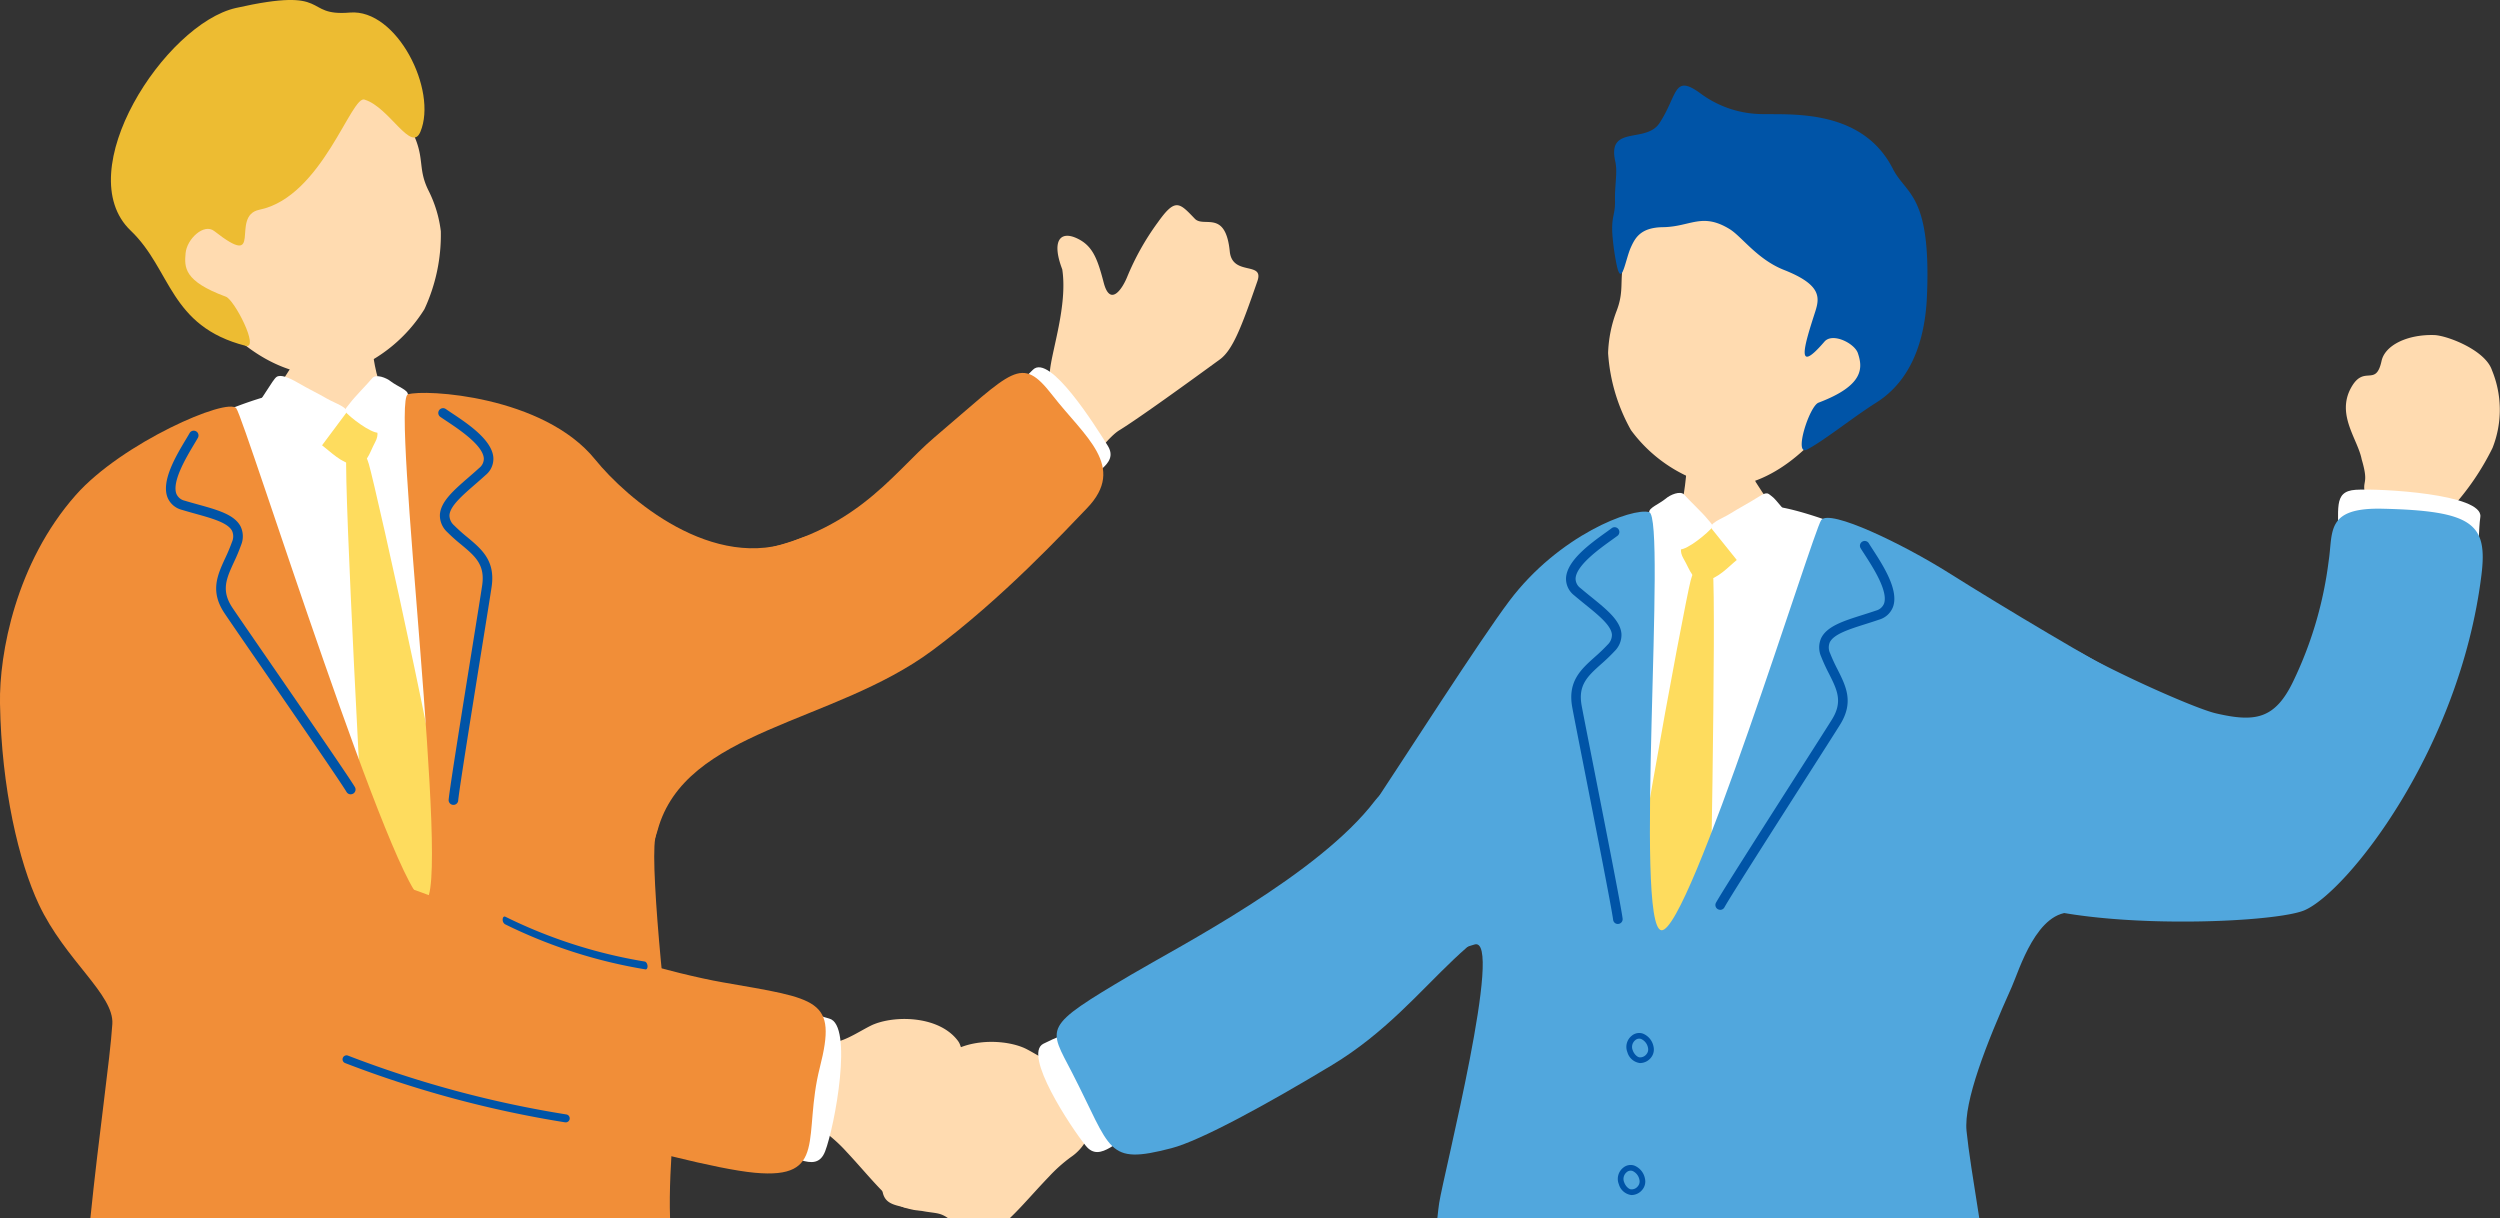 <svg xmlns="http://www.w3.org/2000/svg" width="282.962" height="137.902" viewBox="0 0 282.962 137.902">
  <rect x="0" y="0" width="282.962" height="137.902" fill="#333333" stroke="none"/>
  <g id="アートワーク_57" data-name="アートワーク 57" transform="translate(131.434 64.054)">
    <g id="グループ_18574" data-name="グループ 18574" transform="translate(-131.434 -64.054)">
      <g id="グループ_18571" data-name="グループ 18571">
        <path id="パス_89678" data-name="パス 89678" d="M108.22,123.69c.109-2.16-.525-3.3.981-4.067s2.318.1,3.268-.959c1.256-1.4-.64-3.4-2.181-4.542s-5.2-1.636-6.712-2.542-1-1.144-1.549-1.872c-2.059-2.725-6.811-2.9-9.449-1.868-1.118.437-3.2,1.946-4.588,2.047-1.994.617-3.1,2.608-3.3,6.008a5.472,5.472,0,0,0,2.345,4.2,17.189,17.189,0,0,1,2.439,2.238c2.431,2.583,4.94,5.875,6.572,6.295s2.163.613,3.931-.891,1.882-.956,4.319-1.482S108.112,125.851,108.22,123.69Z" transform="translate(6.377 8.075)" fill="#ffdbb0"/>
        <path id="パス_89679" data-name="パス 89679" d="M107.125,60.521c5.213-4.844,9.669-12.1,11.85-13.439s7.8-5.405,11.387-8.022c1.46-1.065,2.455-3.658,4.256-8.867.8-2.3-2.842-.516-3.127-3.362-.481-4.794-2.939-2.643-3.954-3.7-1.755-1.826-2.2-2.382-4.173.387a29.279,29.279,0,0,0-3.487,6.2c-.586,1.442-1.944,3.388-2.658.635s-1.273-4.222-3.1-5.039-2.819.319-1.588,3.547c.619,4.051-1.2,9.2-1.4,11.543s-3.022,3.757-6.707,7.1S101.913,65.366,107.125,60.521Z" transform="translate(7.701 1.627)" fill="#ffdbb0"/>
        <path id="パス_89680" data-name="パス 89680" d="M109.03,38.928c-2.1,2.028-6.061,5.914-3.174,9.115s6.17,7.1,7.844,4.856,5.2-3.109,3.775-5.383S110.934,37.09,109.03,38.928Z" transform="translate(7.893 2.911)" fill="#fff"/>
        <path id="パス_89681" data-name="パス 89681" d="M100.618,46.562c-4.886,4.14-9.28,11.471-22.554,13.2C67.89,61.087,66.742,100.343,69.3,91.014,72.421,79.606,89.143,79,100.374,70.68c8.045-5.961,15.152-13.659,17.513-16.1,4.574-4.737-.275-8.135-3.882-12.78S109.613,38.941,100.618,46.562Z" transform="translate(5.13 2.956)" fill="#f18e38"/>
        <path id="パス_89682" data-name="パス 89682" d="M39.659,29.751c-.48.012-6.762.606-7.364.565-.216,1.018.2,6.662-.472,7.863-1.541,2.751-6.228,9.2-7.66,11.95-1.219,2.341,6.438,5.661,9.661,5.476,12.148-.7,16.855-.129,15.1-4.916-.679-1.853-5.617-7.023-7.518-9.2C40.2,40.1,39.675,30.427,39.659,29.751Z" transform="translate(1.81 2.24)" fill="#ffdbb0"/>
        <g id="グループ_18568" data-name="グループ 18568" transform="translate(12.554)">
          <path id="パス_89683" data-name="パス 89683" d="M25.418,37.714c4.533,4.062,9.565,5.04,13.009,3.769a17.2,17.2,0,0,0,8.365-6.936,19.991,19.991,0,0,0,1.857-8.824,13.905,13.905,0,0,0-1.395-4.605c-1.713-3.447.542-4.213-4.423-10.618-1.508-1.945-3.874-6.476-13.365-3.614C21.123,9.4,7.33,26.339,25.418,37.714Z" transform="translate(-11.308 0.449)" fill="#ffdbb0"/>
          <path id="パス_89684" data-name="パス 89684" d="M40.412,11.287c2.775.852,5.266,6.083,6.291,3.631C48.678,10.2,44.026.97,38.721,1.422c-5.455.465-1.879-3-12.887-.522C17.807,2.7,6.928,19.436,13.912,26.1c4.621,4.411,4.36,10.825,13.012,13.04,1.615.414-1.283-5.256-2.253-5.566-4.771-1.759-4.684-3.327-4.543-4.923s2.074-3.416,3.241-2.5c5.8,4.533,1.705-1.716,5.105-2.41C35.61,22.286,38.929,10.566,40.412,11.287Z" transform="translate(-11.675 0)" fill="#edbc32"/>
        </g>
        <g id="グループ_18569" data-name="グループ 18569" transform="translate(18.479 42.552)">
          <path id="パス_89685" data-name="パス 89685" d="M61.531,86.94c-3.612-15.484-7.923-28.028-11.739-42.589C49.323,43,42.2,40.02,41.269,41.362c-.725,1.045-3.024,2.616-4.928,1.9-2.134-.8-3.727-1.495-4.489-1.822-1.443-.618-8.245,2.126-9.629,2.853-.4.181-4.7,6.737-4.945,8.9.161,11.535,2.994,16.348,1.517,27.916a32.807,32.807,0,0,1-.03,5.644c-.2,2.9-1.591,27.212-1.58,32.331.006,3.081,1.21,9.5,2.815,15.726H66.642C65.414,118.982,63.3,94.574,61.531,86.94Z" transform="translate(-17.185 -39.464)" fill="#fff"/>
          <path id="パス_89686" data-name="パス 89686" d="M35.167,43.872c1.2-.488,1.189-.859,2.684-.333s2.945,1.643,2.108,3.205c-.8,1.5-.874,2.616-2.453,2.555-1.3-.049-2.723-1.522-3.571-2.154S33.513,44.649,35.167,43.872Z" transform="translate(-15.956 -39.293)" fill="#fedc5e"/>
          <path id="パス_89687" data-name="パス 89687" d="M27,42.889c.645-.673,1.839-2.888,2.272-3.2s1.36.03,2.445.668,2.4,1.271,3.251,1.774c.946.558,2.639,1.043,2.151,1.687-.8,1.06-2.193,2.93-2.728,3.655-.33.448-2.652-.715-4.209-1.589S26.232,44.526,27,42.889Z" transform="translate(-16.457 -39.573)" fill="#fff"/>
          <path id="パス_89688" data-name="パス 89688" d="M41.493,40.184c-.48-.395-1.685-.881-2.1-.358s-2.01,2.139-2.5,2.8c-.459.622-.781.785-.36,1.188,1.135,1.09,3.35,2.57,3.78,2.094.731-.81,1.691-1.748,2.2-2.462s.93-1.187.917-1.791C43.426,41.147,42.311,40.8,41.493,40.184Z" transform="translate(-15.743 -39.571)" fill="#fff"/>
          <path id="パス_89689" data-name="パス 89689" d="M36.454,47.805c-.254,4.543,1.91,43.866,2.038,46.906s6.268,12.28,7.633,13.457,2.108-7.445,2.337-11.674c.267-4.936-8.678-44.9-9.46-47.5S36.624,46.12,36.454,47.805Z" transform="translate(-15.736 -39.033)" fill="#fedc5e"/>
        </g>
        <g id="グループ_18570" data-name="グループ 18570" transform="translate(0 44.468)">
          <path id="パス_89690" data-name="パス 89690" d="M76.358,119.061c-.627-3.3-2.825-23.687-2.2-27.255,2.224-12.625,28.68-38.975,15.99-33.82-9.413,3.823-19.267-4.741-22.777-9.082-5.868-7.258-19.336-7.985-21.2-7.383-1.994.643,5.028,56.912,1.91,57.342S27.728,44.395,26.745,43.106,13.791,47.012,8.572,52.924C1.794,60.6-.1,70.868,0,76.523c.169,9.643,2.143,17.924,4.388,22.708,2.982,6.353,8.542,10.213,8.327,13.557-.262,4.061-1.529,12.528-2.488,22H75.841C75.62,128.35,76.732,121.023,76.358,119.061Z" transform="translate(0 -41.354)" fill="#f18e38"/>
          <path id="パス_89691" data-name="パス 89691" d="M38.4,86.49a.542.542,0,0,1-.492-.265c-.66-1.115-5.91-8.735-9.743-14.3C26.209,69.089,24.6,66.75,24.1,66c-1.658-2.473-.815-4.305.078-6.245a19.489,19.489,0,0,0,.77-1.841,1.53,1.53,0,0,0,0-1.247c-.482-.917-2.262-1.411-4.145-1.934-.5-.14-1.015-.283-1.523-.438a2.377,2.377,0,0,1-1.638-1.416c-.722-1.876.969-4.7,2.088-6.57.159-.265.3-.5.411-.7a.541.541,0,0,1,.943.531c-.115.2-.261.447-.426.722-.887,1.482-2.538,4.24-2.005,5.624a1.332,1.332,0,0,0,.943.771c.5.152,1,.292,1.5.429,2.209.613,4.114,1.143,4.814,2.474a2.571,2.571,0,0,1,.068,2.1,20.27,20.27,0,0,1-.811,1.943c-.86,1.87-1.482,3.222-.163,5.19.5.748,2.111,3.082,4.065,5.917,3.842,5.576,9.1,13.212,9.784,14.359a.541.541,0,0,1-.44.816Z" transform="translate(1.315 -41.054)" fill="#0054a7"/>
          <path id="パス_89692" data-name="パス 89692" d="M48.056,87.826a.543.543,0,0,0,.331-.452c.116-1.29,1.584-10.425,2.655-17.1.547-3.405,1-6.21,1.129-7.1.434-2.945-1.114-4.238-2.754-5.607a19.162,19.162,0,0,1-1.487-1.331,1.53,1.53,0,0,1-.533-1.127c.041-1.036,1.437-2.246,2.912-3.528.394-.342.795-.691,1.186-1.049a2.374,2.374,0,0,0,.871-1.983c-.154-2-2.895-3.827-4.709-5.034-.257-.171-.485-.323-.669-.453a.542.542,0,0,0-.625.886c.192.133.429.291.695.468,1.438.957,4.114,2.739,4.228,4.216a1.332,1.332,0,0,1-.52,1.1c-.385.353-.78.695-1.167,1.031-1.73,1.5-3.224,2.8-3.284,4.3A2.574,2.574,0,0,0,47.157,57,20.228,20.228,0,0,0,48.723,58.4c1.581,1.319,2.723,2.272,2.377,4.617-.131.891-.582,3.689-1.128,7.089-1.073,6.686-2.544,15.842-2.665,17.17a.541.541,0,0,0,.49.588A.558.558,0,0,0,48.056,87.826Z" transform="translate(3.474 -41.233)" fill="#0054a7"/>
        </g>
        <path id="パス_89693" data-name="パス 89693" d="M87.9,107.332c-3.056-.767-5.988-3.854-6.956.894s-3.469,13.623-.495,13.845,5.912,3.074,6.989.3S90.671,108.025,87.9,107.332Z" transform="translate(5.951 7.953)" fill="#fff"/>
        <path id="パス_89694" data-name="パス 89694" d="M36.07,90.306c6.064,3.067,33.048,12.212,43.972,14.132s13.008,1.856,11.032,9.639.958,12.7-7.388,11.92-36.444-9.418-44.131-12.5-18.827-3.9-16.364-9.111S27.873,86.161,36.07,90.306Z" transform="translate(1.72 6.739)" fill="#f18e38"/>
        <path id="パス_89695" data-name="パス 89695" d="M61.337,118.666a.508.508,0,0,1-.1,0,123.1,123.1,0,0,1-24.889-6.705.452.452,0,1,1,.323-.845,122.148,122.148,0,0,0,24.7,6.656.452.452,0,0,1-.032.9Z" transform="translate(2.715 8.363)" fill="#0054a7"/>
        <path id="パス_89696" data-name="パス 89696" d="M69.127,102.454a.173.173,0,0,1-.058,0,56.667,56.667,0,0,1-15.9-5.111.616.616,0,0,1-.257-.558c.011-.234.145-.365.3-.291a56.182,56.182,0,0,0,15.777,5.073c.153.022.295.235.317.482C69.324,102.262,69.248,102.427,69.127,102.454Z" transform="translate(3.984 7.264)" fill="#0054a7"/>
      </g>
      <g id="グループ_18573" data-name="グループ 18573" transform="translate(95.228 9.693)">
        <path id="パス_89697" data-name="パス 89697" d="M178.38,43.721c.444-.005,6.291.343,6.847.284.233.939.03,6.186.692,7.278,1.518,2.5,6.075,8.331,7.493,10.835,1.206,2.131-5.787,5.459-8.783,5.391-11.289-.255-15.637.427-14.168-4.069.57-1.741,4.983-6.7,6.675-8.776C178.213,53.339,178.386,44.348,178.38,43.721Z" transform="translate(-82.415 -6.401)" fill="#ffdbb0"/>
        <path id="パス_89698" data-name="パス 89698" d="M205.224,130.48c-.168-5.116-2.4-29.361-2.709-32.256a32.9,32.9,0,0,1-.227-5.639c-1.88-11.51.783-16.419.541-27.952-.325-2.154-4.847-8.555-5.253-8.722-1.409-.68-8.3-3.183-9.723-2.515-.752.354-2.318,1.105-4.423,1.977-1.879.779-4.231-.711-4.991-1.73-.977-1.31-7.993,1.918-8.414,3.285C166.72,71.613,162.85,84.3,159.783,99.9c-1.1,5.641-2.071,20.309-2.779,33.988h48.055A27.629,27.629,0,0,0,205.224,130.48Z" transform="translate(-83.407 -5.681)" fill="#fff"/>
        <path id="パス_89699" data-name="パス 89699" d="M249.138,53.383c.22.851.323,1.9,1.829,2.214,5.028,1.061,5.848,1.806,7.925-.749a29.307,29.307,0,0,0,4.632-6.8,11.731,11.731,0,0,0-.063-8.8c-.761-2.3-5.119-3.941-6.544-3.98-3.039-.084-5.569,1.152-5.954,2.936-.653,3.024-1.968.345-3.447,3.023-1.695,3.067.758,5.819,1.2,8.112C249.595,52.313,248.68,51.621,249.138,53.383Z" transform="translate(-76.637 -7.038)" fill="#ffdbb0"/>
        <path id="パス_89700" data-name="パス 89700" d="M262.212,54.637c-.417,2.891.447,6.942-3.837,6.47s-12.536-.819-12.328-3.61c.269-3.622-.619-5.766,2.058-5.94S262.591,52.019,262.212,54.637Z" transform="translate(-76.704 -5.813)" fill="#fff"/>
        <path id="パス_89701" data-name="パス 89701" d="M112.053,124.93a17.183,17.183,0,0,1,2.484-2.22,5.507,5.507,0,0,0,2.416-4.195c-.153-3.425-1.241-5.443-3.239-6.092-1.4-.119-3.472-1.667-4.591-2.122-2.641-1.074-7.427-.961-9.535,1.754-.563.725-.048.97-1.585,1.863s-5.224,1.339-6.789,2.469-3.5,3.119-2.256,4.543c.942,1.075,1.771.219,3.276,1.009s.853,1.931.933,4.107,1.465,2.071,3.912,2.633c2.049.47,2.479.175,3.593.966H107.6C108.961,128.361,110.523,126.511,112.053,124.93Z" transform="translate(-88.56 -1.436)" fill="#ffdbb0"/>
        <path id="パス_89702" data-name="パス 89702" d="M109.867,109.973c2.606-1.319,7.032-3.037,9.106.741s4.678,8.16,2.01,9-4.644,3.89-6.325,1.8S107.505,111.168,109.867,109.973Z" transform="translate(-87 -1.531)" fill="#fff"/>
        <path id="パス_89703" data-name="パス 89703" d="M119.641,104.117c5.514-3.255,21.255-11.349,27.6-19.691,6.209-8.17,32.253,12.626,22.6,11.973-11.8-.8-15.467,10.71-27.436,17.93-7.379,4.452-14.891,8.556-18.18,9.414-7.443,1.942-6.731.242-11.25-8.535C110.283,109.982,109.488,110.109,119.641,104.117Z" transform="translate(-86.854 -3.48)" fill="#51a7dd"/>
        <path id="パス_89704" data-name="パス 89704" d="M181.9,55.988c-1.213-.446-1.218-.817-2.695-.239s-2.885,1.744-1.994,3.276c.856,1.472.965,2.584,2.541,2.468,1.3-.095,2.667-1.616,3.493-2.277S183.582,56.707,181.9,55.988Z" transform="translate(-81.906 -5.518)" fill="#fedc5e"/>
        <path id="パス_89705" data-name="パス 89705" d="M189.452,55.041c-.669-.651-2.014-2.471-2.457-2.767s-.449-.626-1.511.049-2.352,1.354-3.187,1.886c-.926.59-2.6,1.134-2.089,1.761.839,1.032,2.294,2.852,2.854,3.558.345.435,2.625-.808,4.151-1.737S190.272,56.65,189.452,55.041Z" transform="translate(-81.667 -5.783)" fill="#fff"/>
        <path id="パス_89706" data-name="パス 89706" d="M175.48,52.522c.466-.411,1.654-.938,2.085-.43s2.083,2.067,2.594,2.71c.481.605.807.757.4,1.175-1.1,1.129-3.258,2.685-3.7,2.224-.759-.783-1.752-1.688-2.287-2.384s-.971-1.154-.98-1.758C173.582,53.553,174.685,53.169,175.48,52.522Z" transform="translate(-82.158 -5.787)" fill="#fff"/>
        <path id="パス_89707" data-name="パス 89707" d="M181.012,59.97c.412,4.531-.377,43.906-.4,46.949s-5.835,12.491-7.159,13.715-2.367-7.367-2.743-11.585c-.439-4.924,7.1-45.18,7.8-47.8S180.783,58.292,181.012,59.97Z" transform="translate(-82.376 -5.256)" fill="#fedc5e"/>
        <g id="グループ_18572" data-name="グループ 18572" transform="translate(56.421 48.213)">
          <path id="パス_89708" data-name="パス 89708" d="M211.964,123.966c-.332-3.334,2.24-9.913,5.116-16.314.812-1.806,2.867-8.869,7.025-8.417,11.872,1.289,12.087-23.307,6.884-26.043-4.675-2.458-14.531-8.311-21.09-12.438-5.078-3.195-13.45-7.261-14.387-5.938s-14.953,46.739-18.083,46.419.627-46.752-1.388-47.324c-1.886-.537-10.214,2.59-15.825,10.049-3.356,4.461-11.574,17.323-16.922,25.4-6.522,9.851,2.046,17.178,12.958,13.494,3.432-1.158-3.468,25.94-3.979,29.256-.059.383-.129.989-.208,1.739h61.344C212.742,129.635,212.183,126.154,211.964,123.966Z" transform="translate(-141.03 -53.851)" fill="#51a7dd"/>
          <path id="パス_89709" data-name="パス 89709" d="M181.1,98.694a.544.544,0,0,0,.484-.283c.619-1.138,5.6-8.935,9.237-14.628,1.857-2.907,3.387-5.3,3.862-6.067,1.57-2.53.663-4.331-.3-6.24a19.281,19.281,0,0,1-.834-1.813,1.527,1.527,0,0,1-.041-1.245c.449-.934,2.212-1.49,4.075-2.079.5-.158,1-.318,1.505-.491a2.375,2.375,0,0,0,1.588-1.472c.656-1.9-1.133-4.664-2.317-6.493-.168-.259-.317-.489-.434-.682a.541.541,0,0,0-.924.565c.122.2.276.438.451.705.938,1.451,2.684,4.15,2.2,5.551a1.331,1.331,0,0,1-.915.8c-.494.17-.992.327-1.481.482-2.185.69-4.072,1.286-4.725,2.641a2.574,2.574,0,0,0,.005,2.1,20.294,20.294,0,0,0,.879,1.913c.925,1.839,1.594,3.168.344,5.182-.475.766-2,3.154-3.855,6.056-3.645,5.707-8.637,13.522-9.277,14.692a.542.542,0,0,0,.468.8Z" transform="translate(-138.054 -53.619)" fill="#0054a7"/>
          <path id="パス_89710" data-name="パス 89710" d="M170.518,100.371a.54.54,0,0,1-.347-.439c-.161-1.285-1.946-10.364-3.251-16.993-.666-3.385-1.215-6.172-1.376-7.059-.537-2.928.966-4.274,2.557-5.7a19.379,19.379,0,0,0,1.439-1.382,1.532,1.532,0,0,0,.494-1.145c-.076-1.033-1.513-2.195-3.033-3.424-.405-.329-.818-.663-1.222-1.008a2.378,2.378,0,0,1-.94-1.952c.084-2.008,2.759-3.926,4.53-5.2.251-.18.474-.34.653-.476a.542.542,0,0,1,.655.863c-.187.141-.418.306-.677.492-1.4,1.006-4.016,2.881-4.079,4.361a1.335,1.335,0,0,0,.559,1.083c.4.338.8.667,1.2.989,1.782,1.441,3.32,2.685,3.433,4.185a2.578,2.578,0,0,1-.774,1.955,20.708,20.708,0,0,1-1.516,1.459c-1.534,1.374-2.642,2.366-2.216,4.7.162.886.711,3.667,1.375,7.045,1.307,6.644,3.1,15.744,3.262,17.066a.54.54,0,0,1-.469.605A.534.534,0,0,1,170.518,100.371Z" transform="translate(-139.238 -53.728)" fill="#0054a7"/>
        </g>
        <path id="パス_89711" data-name="パス 89711" d="M247.983,59.481a43.8,43.8,0,0,1-4,13.586c-2.077,4.342-4.354,4.664-8.751,3.645-2.289-.53-10.76-4.3-15.358-6.9C216.743,68.038,201.05,86.926,209.416,96c5.1,5.529,31.885,4.713,35.85,2.99,4.787-2.079,17.549-18.087,20.008-37.911.717-5.782-.876-7.295-11.192-7.53C247.6,53.4,248.5,56.168,247.983,59.481Z" transform="translate(-79.644 -5.662)" fill="#51a7dd"/>
        <path id="パス_89712" data-name="パス 89712" d="M192.98,48.041c-4.109,4.584-8.79,6.405-12.289,5.483a16.6,16.6,0,0,1-8.831-6.13,20.482,20.482,0,0,1-2.592-8.724,14.646,14.646,0,0,1,.974-4.8c1.387-3.666-.9-4.2,3.433-11.2,1.315-2.126,3.251-6.955,12.839-5.061,6.847,1.353,16.462,18.7,11.457,23.764C196.159,43.2,194.057,44.492,192.98,48.041Z" transform="translate(-82.484 -8.4)" fill="#ffdbb0"/>
        <path id="パス_89713" data-name="パス 89713" d="M201.477,18.446c-3.574-7.047-12.022-6.083-15.2-6.221a11.877,11.877,0,0,1-6.652-2.379c-3.009-2.175-2.5.245-4.567,3.4-1.551,2.369-5.943.173-5.01,4.343.28,1.246-.074,2.622-.031,4.461.038,1.61-.419,1.689-.3,3.761a27.162,27.162,0,0,0,.5,3.552c.554,2.544.97-.653,1.586-2.024.481-1.069,1.091-2.271,3.635-2.305,3.123-.042,4.418-1.706,7.56.222,1.367.839,3.124,3.424,6.139,4.614,4.292,1.694,4.053,3.147,3.529,4.769-1.226,3.794-2.276,7.225,1.055,3.352.918-1.067,3.409.187,3.784,1.3.556,1.649.73,3.641-4.437,5.6-1.051.347-2.893,6.151-1.293,5.3,2-1.063,5.14-3.613,7.812-5.3,4.734-2.984,5.594-8.617,5.739-12.085C205.808,21.24,202.971,21.392,201.477,18.446Z" transform="translate(-82.451 -9.014)" fill="#0054a7"/>
        <path id="パス_89714" data-name="パス 89714" d="M172.755,112.135h-.041a1.7,1.7,0,0,1-1.409-1.23,1.613,1.613,0,0,1,.488-1.856h0a1.3,1.3,0,0,1,1.274-.245,1.981,1.981,0,0,1,1.2,1.486,1.454,1.454,0,0,1-.3,1.243A1.582,1.582,0,0,1,172.755,112.135Zm-.557-2.588a.983.983,0,0,0-.287,1.145c.167.476.553.8.809.8a.914.914,0,0,0,.746-.36.825.825,0,0,0,.177-.695,1.371,1.371,0,0,0-.782-1.026.669.669,0,0,0-.663.134Z" transform="translate(-82.338 -1.507)" fill="#0054a7"/>
        <path id="パス_89715" data-name="パス 89715" d="M171.854,126.028h-.042a1.7,1.7,0,0,1-1.409-1.23,1.614,1.614,0,0,1,.488-1.856h0a1.3,1.3,0,0,1,1.274-.245,1.983,1.983,0,0,1,1.2,1.486,1.45,1.45,0,0,1-.3,1.243A1.578,1.578,0,0,1,171.854,126.028Zm-.557-2.588a.984.984,0,0,0-.288,1.146c.168.475.553.8.809.8a.889.889,0,0,0,.746-.36.829.829,0,0,0,.178-.695,1.375,1.375,0,0,0-.783-1.026.669.669,0,0,0-.662.134Z" transform="translate(-82.406 -0.461)" fill="#0054a7"/>
      </g>
    </g>
  </g>
</svg>
